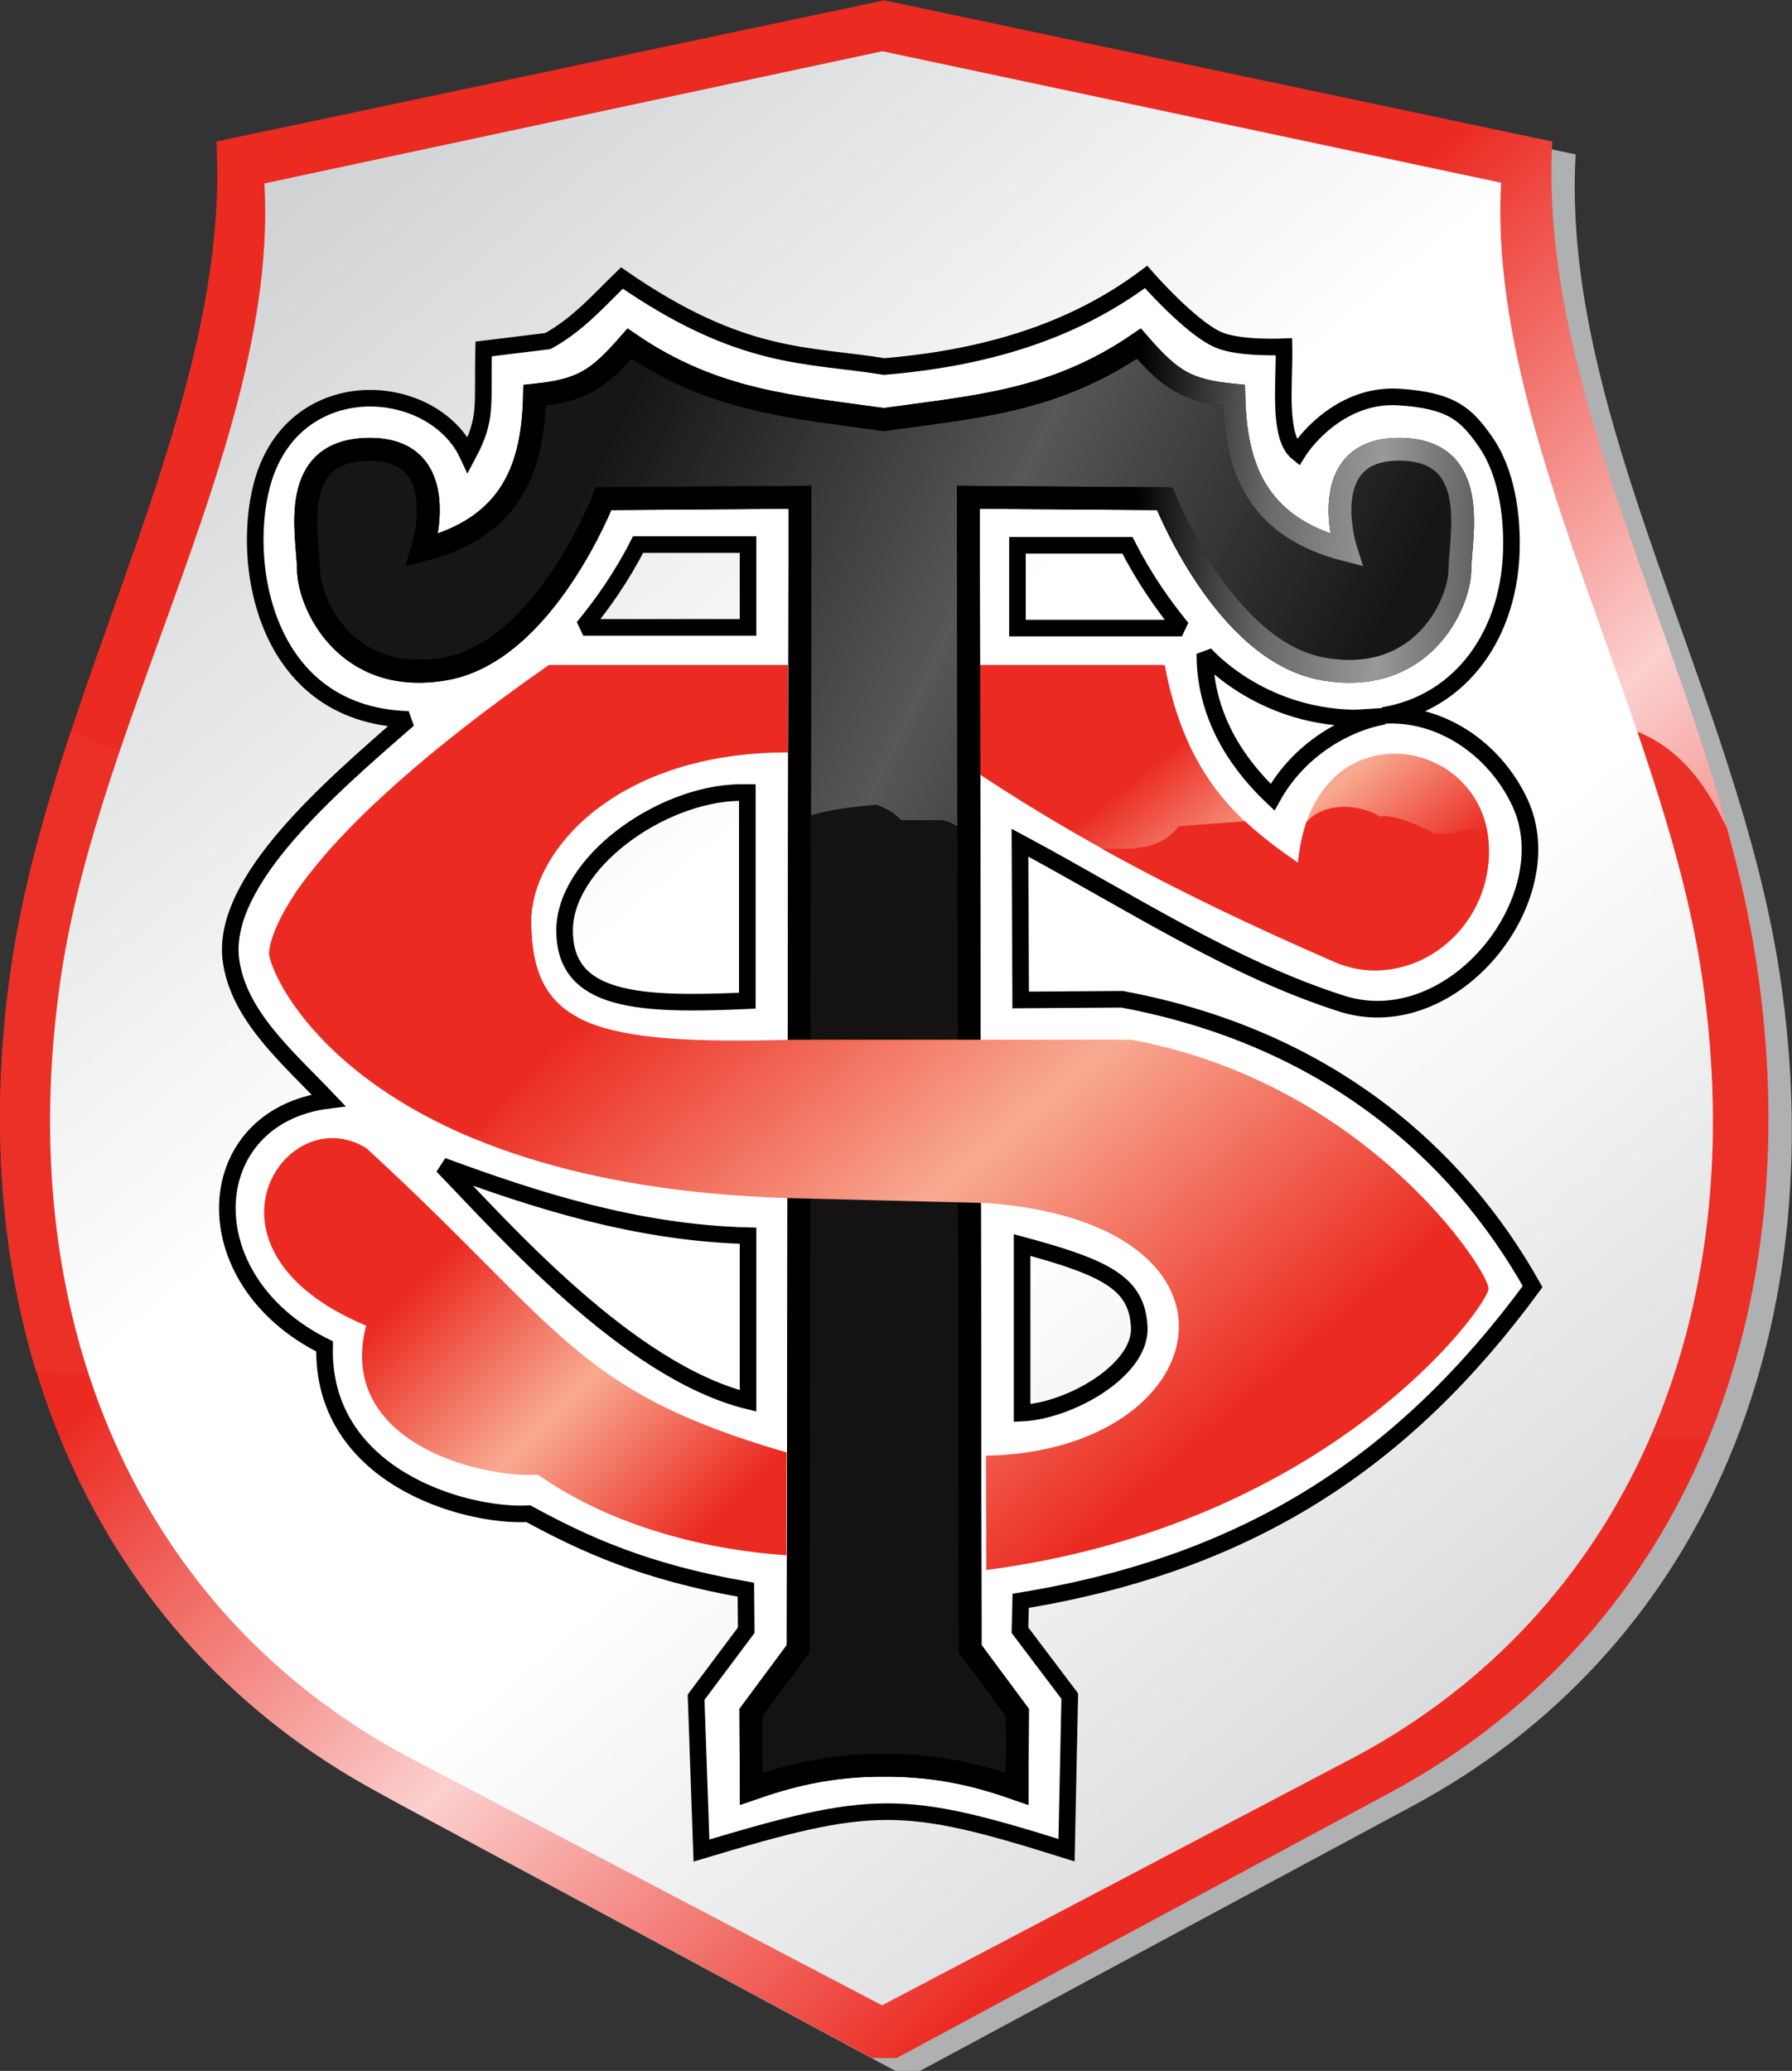<?xml version="1.0" encoding="utf-8"?>
<!-- Generator: Adobe Illustrator 27.5.0, SVG Export Plug-In . SVG Version: 6.00 Build 0)  -->
<svg version="1.1" id="Layer_1" xmlns="http://www.w3.org/2000/svg" xmlns:xlink="http://www.w3.org/1999/xlink" x="0px" y="0px"
	 width="500.2px" height="578px" viewBox="0 0 500.2 578" style="enable-background:new 0 0 500.2 578;" xml:space="preserve">
<rect x="0" y="0" width="500.2" height="578" fill="#333333" stroke="none"/>
<style type="text/css">
	.st0{fill:#AEB0B2;}
	.st1{fill:url(#SVGID_1_);}
	.st2{fill:#EB3027;}
	.st3{fill:url(#SVGID_00000016783340481862807910000001960244601528586145_);}
	.st4{fill:#FFFFFF;stroke:#000000;stroke-width:4.63;stroke-miterlimit:2.315;}
	.st5{fill:url(#SVGID_00000181791502273920616510000003644245977077139099_);}
	
		.st6{fill:url(#SVGID_00000177443781288934688390000003634876508128672176_);stroke:#000000;stroke-width:6.366;stroke-miterlimit:2.315;}
	.st7{fill:#151213;}
	
		.st8{fill:none;stroke:url(#SVGID_00000090263224885315052380000012945245787294044305_);stroke-width:6.366;stroke-miterlimit:2.315;}
	.st9{fill:url(#SVGID_00000134239610479716290390000002320987332404147612_);}
	.st10{fill:url(#SVGID_00000015329188596280720790000013686541097797863062_);}
	.st11{fill:#EB2B22;}
</style>
<g id="surface1">
	<path class="st0" d="M253.4,3.6L66.9,43.1c4.2,73.7-45.3,151.1-57,228.9C-5.6,374.8,33.3,461.5,112.3,504l137.6,74h6.9l137.6-74
		c79-42.5,117.9-129.2,102.4-232c-11.7-77.9-61.2-155.2-57-228.9L253.4,3.6z"/>
	
		<linearGradient id="SVGID_1_" gradientUnits="userSpaceOnUse" x1="779.421" y1="545.998" x2="436.589" y2="913.197" gradientTransform="matrix(0.579 0 0 -0.578 -39.596 745.117)">
		<stop  offset="0" style="stop-color:#EB2B22"/>
		<stop  offset="0.5" style="stop-color:#FBD0CE"/>
		<stop  offset="1" style="stop-color:#EB2B22"/>
	</linearGradient>
	<path class="st1" d="M246.8,0.1L60.4,39.5c4.2,73.7-45.3,151.1-57,228.9c-15.5,102.8,23.4,189.5,102.4,232l137.6,74h6.9l137.6-74
		c79-42.5,117.9-129.2,102.4-232c-11.7-77.9-61.2-155.2-57-228.9L246.8,0.1z"/>
	<path class="st2" d="M355.8,192.2c-135.4,1-208.8,68.8-336,11.9c-7.1,21.4-13.2,42.9-16.5,64.4c-6.2,41.3-3.6,80.1,6.8,114.4
		l466.7,18.7c15.8-38.7,20.8-84.1,13.4-133.1c-1.9-12.5-4.7-25-8.2-37.5c-6.4-13.2-14.9-25.2-31.6-28.8
		C415.5,194.7,384.3,192,355.8,192.2z"/>
	
		<linearGradient id="SVGID_00000178183859157003591480000005146468935717744572_" gradientUnits="userSpaceOnUse" x1="136.437" y1="1274.02" x2="907.028" y2="347.704" gradientTransform="matrix(0.579 0 0 -0.578 -39.596 745.117)">
		<stop  offset="0" style="stop-color:#C4C6C8"/>
		<stop  offset="0.4" style="stop-color:#FFFFFF"/>
		<stop  offset="0.5" style="stop-color:#FFFFFF"/>
		<stop  offset="0.6" style="stop-color:#FFFFFF"/>
		<stop  offset="1" style="stop-color:#C4C6C8"/>
	</linearGradient>
	<path style="fill:url(#SVGID_00000178183859157003591480000005146468935717744572_);" d="M246.3,14.3L73.8,51.2
		c4,69.3-45.7,147.6-56.7,220.8c-14.5,96.7,22,178.2,96.3,218.1l132.8,69.6l132.5-69.6c74.3-40,110.8-121.5,96.3-218.1
		c-11-73.2-59.9-151.7-56-221L246.3,14.3z"/>
	<path class="st4" d="M319.9,77.3c-20.8,15.6-45.6,22.7-73.1,25c-21.5-3.5-39.6-1.5-73.2-24.7c-6.5,6.3-12.4,13.1-20.7,17.6
		l-17.9,2.2c-0.4,16.1,1.1,19.3-4.4,29.6c-9.3-20.1-45.5-23.6-56.2,4.3c-8,20.9-2.9,68.2,39.6,69.5c-22.4,19.5-51.9,44.9-49.6,66.7
		c1.9,15.8,15.7,27.4,27.3,39.6c-36,4.5-38.9,49.9-1.1,68.7c-0.9,36,38.6,47.6,56.9,46.7c15.3,8.3,32.1,16.2,60.7,21.2l0.1,11.3
		l-14,18.7l1.5,42.8c47.9-14.4,56.1-14.5,101.9-0.1l0.9-43l-13.9-18.4l0.2-8.2c63.7-10.4,107-38.8,142.9-87.7
		c-21.3-38-58.3-69.7-114.6-80.2l-28.3,0.2l-0.2-43.9c29.9,16,59.2,35.3,90.4,45.1c30.9,9.2,61.4-29.7,49.2-56.2
		c-7.1-15.3-22.5-25.5-38.2-24.4c21.8-3.6,35.8-22.9,35.8-48c0-7.5-1.1-19.7-7.4-28.6c-5.2-7.4-9.3-11.4-24.3-12.3
		c-15-0.8-25.1,10.9-28,15.6c-5.6-4.5-3.6-19.5-3.8-29.6c0,0-12.6,0.6-18.4-2C332.2,91.4,319.9,77.3,319.9,77.3z M178.1,152h30.7
		v23.1h-46C168.2,168.5,173.4,161.2,178.1,152z M284,152.2h30.7c4.7,9.2,9.9,16.6,15.2,23.1H284V152.2z M336.3,182.5
		c0,0,14.8,17.3,41.4,17.9c1.8,0,6.9-0.4,8.6-0.5c-10.2,1.8-23.6,9-31.1,22.6C347.2,214.9,336.3,201.6,336.3,182.5z M206.4,221.2
		c0.7,0,1.4,0,2.2,0v58.1c-30.3,1.4-50.8,0.3-51-19.3C157.3,241.1,184.1,221.6,206.4,221.2z M123.5,325.4
		c25.8,9.5,54.1,18.7,85.3,19.5v46.1C175.3,382.7,140.5,342.9,123.5,325.4z M285.3,347.5c23.8,6.4,32.1,10.8,32.7,22.9
		c0.6,12.1-19.5,23.4-32.7,24V347.5z"/>
	
		<linearGradient id="SVGID_00000020357238855411237460000008037663620926978207_" gradientUnits="userSpaceOnUse" x1="640.762" y1="933.777" x2="720.443" y2="835.777" gradientTransform="matrix(0.579 0 0 -0.578 -39.596 745.117)">
		<stop  offset="0" style="stop-color:#EB2B22"/>
		<stop  offset="0.5" style="stop-color:#F8AA91"/>
		<stop  offset="1" style="stop-color:#EB2B22"/>
	</linearGradient>
	<path style="fill:url(#SVGID_00000020357238855411237460000008037663620926978207_);" d="M273.4,185.6h51.7
		c5.8,30.8,20,43.4,37.2,55.2c4.2-44.8,54.6-35.5,53.3-2.2c-0.9,23.4-23.8,38.1-43.1,29.8c-33.2-14.4-65.8-30.3-99.1-52.3V185.6z"/>
	
		<linearGradient id="SVGID_00000041290874008355124210000006272150438334515091_" gradientUnits="userSpaceOnUse" x1="278.412" y1="899.288" x2="614.282" y2="738.018" gradientTransform="matrix(0.579 0 0 -0.578 -39.596 745.117)">
		<stop  offset="0" style="stop-color:#181516"/>
		<stop  offset="0.5" style="stop-color:#555759"/>
		<stop  offset="1" style="stop-color:#181516"/>
	</linearGradient>
	
		<path style="fill:url(#SVGID_00000041290874008355124210000006272150438334515091_);stroke:#000000;stroke-width:6.366;stroke-miterlimit:2.315;" d="
		M175.7,95.9c-9,10.3-13.3,13-26.5,14.4c-0.4,19.3-5.7,36.7-31.3,43.2c0,0,8.9-28-14.5-28.1S86,149.5,86.1,159
		c0.1,9.5,10.5,32.6,38.2,27.7c27.7-4.9,44.2-47.5,44.2-47.5l54.8-0.4l-0.5,321.4l-13.2,17.8l0.1,21.3c9.8-3.4,21.4-6.7,37.1-6.6
		c15.7-0.1,27.4,3.2,37.1,6.6l0.1-21.3l-13.2-17.8l-0.5-321.4l54.8,0.4c0,0,16.5,42.6,44.2,47.5c27.7,4.9,38.1-18.2,38.2-27.7
		c0.1-9.5,6.1-33.8-17.3-33.6c-23.4,0.2-14.5,28.1-14.5,28.1c-25.6-6.5-30.9-24-31.3-43.2c-13.2-1.3-17.5-4.1-26.5-14.4
		c-23.8,16.3-45.8,17.6-71.2,21.2C221.5,113.5,199.5,112.2,175.7,95.9z"/>
	<path class="st7" d="M244.8,224.6c-6.3,0.5-13.3,1.4-18.2,2.9l-3.4-0.4l-0.4,233l-13.2,17.8l0.1,21.3c9.8-3.4,21.4-6.7,37.1-6.6
		c15.7-0.1,27.4,3.2,37.1,6.6l0.1-21.3l-13.2-17.8l-0.4-226.8c-2.1-2-4.4-3.9-7.6-4.4l-11.3,0C249.1,226.2,247,225.7,244.8,224.6z"
		/>
	
		<linearGradient id="SVGID_00000115500768485487079860000015614452422976621490_" gradientUnits="userSpaceOnUse" x1="607.082" y1="771.632" x2="848.672" y2="764.189" gradientTransform="matrix(0.579 0 0 -0.578 -39.596 745.117)">
		<stop  offset="0" style="stop-color:#000000"/>
		<stop  offset="0.26" style="stop-color:#686868"/>
		<stop  offset="0.49" style="stop-color:#999999"/>
		<stop  offset="0.66" style="stop-color:#686868"/>
		<stop  offset="1" style="stop-color:#000000"/>
	</linearGradient>
	
		<path style="fill:none;stroke:url(#SVGID_00000115500768485487079860000015614452422976621490_);stroke-width:6.366;stroke-miterlimit:2.315;" d="
		M175.7,95.9c-9,10.3-13.3,13-26.5,14.4c-0.4,19.3-5.7,36.7-31.3,43.2c0,0,8.9-28-14.5-28.1S86,149.5,86.1,159
		c0.1,9.5,10.5,32.6,38.2,27.7c27.7-4.9,44.2-47.5,44.2-47.5l54.8-0.4l-0.5,321.4l-13.2,17.8l0.1,21.3c9.8-3.4,21.4-6.7,37.1-6.6
		c15.7-0.1,27.4,3.2,37.1,6.6l0.1-21.3l-13.2-17.8l-0.5-321.4l54.8,0.4c0,0,16.5,42.6,44.2,47.5c27.7,4.9,38.1-18.2,38.2-27.7
		c0.1-9.5,6.1-33.8-17.3-33.6c-23.4,0.2-14.5,28.1-14.5,28.1c-25.6-6.5-30.9-24-31.3-43.2c-13.2-1.3-17.5-4.1-26.5-14.4
		c-23.8,16.3-45.8,17.6-71.2,21.2C221.5,113.5,199.5,112.2,175.7,95.9z"/>
	
		<linearGradient id="SVGID_00000103951125127327690810000000800989790137248149_" gradientUnits="userSpaceOnUse" x1="406.9" y1="844.857" x2="634.269" y2="581.813" gradientTransform="matrix(0.579 0 0 -0.578 -39.596 745.117)">
		<stop  offset="0" style="stop-color:#EB2B22"/>
		<stop  offset="0.5" style="stop-color:#F8AA91"/>
		<stop  offset="1" style="stop-color:#EB2B22"/>
	</linearGradient>
	<path style="fill:url(#SVGID_00000103951125127327690810000000800989790137248149_);" d="M153.2,185.6h66.7V210
		c-47.8,0-71.9,27.4-71.7,47.9c0.4,28.6,17.9,33.8,72.9,32.3l94.7,0c65.9,12.2,99.9,64.7,99.7,69.5c-0.2,4.9-44,65.9-140.2,78.5
		l-0.1-31.9c64.1-1.2,78.8-64.2,0.9-70.5l-56-1.4c-120.8-3.7-145.1-62.7-145-68.4C75.4,260.3,82.5,235,153.2,185.6z"/>
	
		<linearGradient id="SVGID_00000132788711307784664160000007246439704573330595_" gradientUnits="userSpaceOnUse" x1="274.039" y1="673.013" x2="402.192" y2="545.013" gradientTransform="matrix(0.579 0 0 -0.578 -39.596 745.117)">
		<stop  offset="0" style="stop-color:#EB2B22"/>
		<stop  offset="0.5" style="stop-color:#F8AA91"/>
		<stop  offset="1" style="stop-color:#EB2B22"/>
	</linearGradient>
	<path style="fill:url(#SVGID_00000132788711307784664160000007246439704573330595_);" d="M102.3,320.5
		c54.9,50.4,57.8,67.6,117.3,84.9l-0.1,28.7c-20.6-1.4-47.7-7.3-69.3-22.5c-16.1,1-56.4-9-48-41.6
		C51.4,348.8,79.6,306.3,102.3,320.5z"/>
	<path class="st11" d="M104.8,224.1c-3.3,3.1-6.9,6.8-10.7,10.8c-0.5,0.6-1,1.1-1.5,1.6c-0.5,0.5-1,1.1-1.4,1.6
		c-1.8,2.1-3.4,4.1-4.9,5.9c-1.4,1.8-2.6,3.5-3.7,5c0,0.1-0.1,0.1-0.1,0.2c-0.5,0.8-1,1.6-1.5,2.4c-0.5,0.8-0.9,1.5-1.3,2.2
		c-0.4,0.7-0.8,1.4-1.1,2c-0.3,0.6-0.6,1.3-0.9,1.8c0,0.1-0.1,0.2-0.1,0.3c-0.2,0.5-0.4,0.9-0.6,1.4c-0.2,0.5-0.4,0.9-0.5,1.4
		c0,0.1,0,0.1-0.1,0.2c-0.2,0.5-0.3,0.9-0.4,1.4c-0.1,0.4-0.2,0.8-0.3,1.1c0,0,0,0.1,0,0.1c-0.1,0.3-0.1,0.7-0.2,1
		c0,0.2-0.1,0.4-0.1,0.6c0,0.1,0,0.2,0,0.4c0,0.2,0,0.4,0,0.6c0,0.9,6.2,11,13.8,23c8.7,9.4,22.4,20.1,43.1,28.7
		c10.5-10.3,19.2-25.3,29-33.8c-9.1-4.9-12.8-13.1-13-26c0-0.3,0-0.6,0-1c0-0.3,0-0.6,0-1c0-0.3,0-0.7,0.1-1c0-0.1,0-0.2,0-0.3
		c0-0.4,0.1-0.7,0.1-1.1c0-0.1,0-0.3,0.1-0.5c0-0.1,0-0.2,0.1-0.3c0-0.3,0.1-0.5,0.1-0.8c0,0,0-0.1,0-0.1c0.1-0.3,0.1-0.6,0.2-0.9
		c0.1-0.3,0.2-0.7,0.2-1c0.1-0.4,0.2-0.8,0.3-1.2c0.2-0.5,0.3-1,0.5-1.6c0.2-0.4,0.3-0.9,0.5-1.3c0,0,0,0,0,0
		c0.1-0.2,0.2-0.4,0.3-0.6c0.1-0.3,0.3-0.6,0.4-0.9c0-0.1,0.1-0.2,0.1-0.3c0.2-0.4,0.4-0.8,0.6-1.3c0.1-0.2,0.2-0.4,0.3-0.6
		c0.1-0.2,0.2-0.4,0.4-0.7c0.1-0.2,0.3-0.5,0.4-0.7c0.1-0.1,0.1-0.2,0.1-0.3c0.2-0.4,0.4-0.7,0.7-1.1c0.1-0.2,0.3-0.5,0.4-0.7
		c0.1-0.1,0.2-0.2,0.2-0.3c0.3-0.4,0.5-0.8,0.8-1.2c0.2-0.3,0.4-0.5,0.6-0.8c0,0,0,0,0-0.1c0.4-0.5,0.8-1,1.2-1.5c0,0,0-0.1,0.1-0.1
		c0.4-0.4,0.7-0.9,1.1-1.3c0,0,0.1-0.1,0.1-0.1c0.1-0.2,0.3-0.4,0.5-0.6h-0.1C140.8,231.8,122.4,233.4,104.8,224.1z"/>
	<path class="st11" d="M375.3,225.2c-4.3,0-8.3,1.4-10.7,4.4c0,0,0,0,0,0c-1.1,3.3-1.9,7-2.3,11.2c-5.2-3.6-10.2-7.3-14.8-11.6
		l-18.5,1.4c-5.3,6.9-13.1,6.4-21.4,6.3c21.6,12,43.1,22.1,64.9,31.6c19.3,8.4,42.2-6.4,43.1-29.7c0-0.7,0-1.3,0-1.9
		c-0.1-0.1-0.1-0.2-0.1-0.3c-4.6-9.5-4.8-3.1-15.2-4c-5.5-3.1-13.6-5.7-14.9-4.6C382.2,226.1,378.7,225.2,375.3,225.2z"/>
</g>
</svg>
